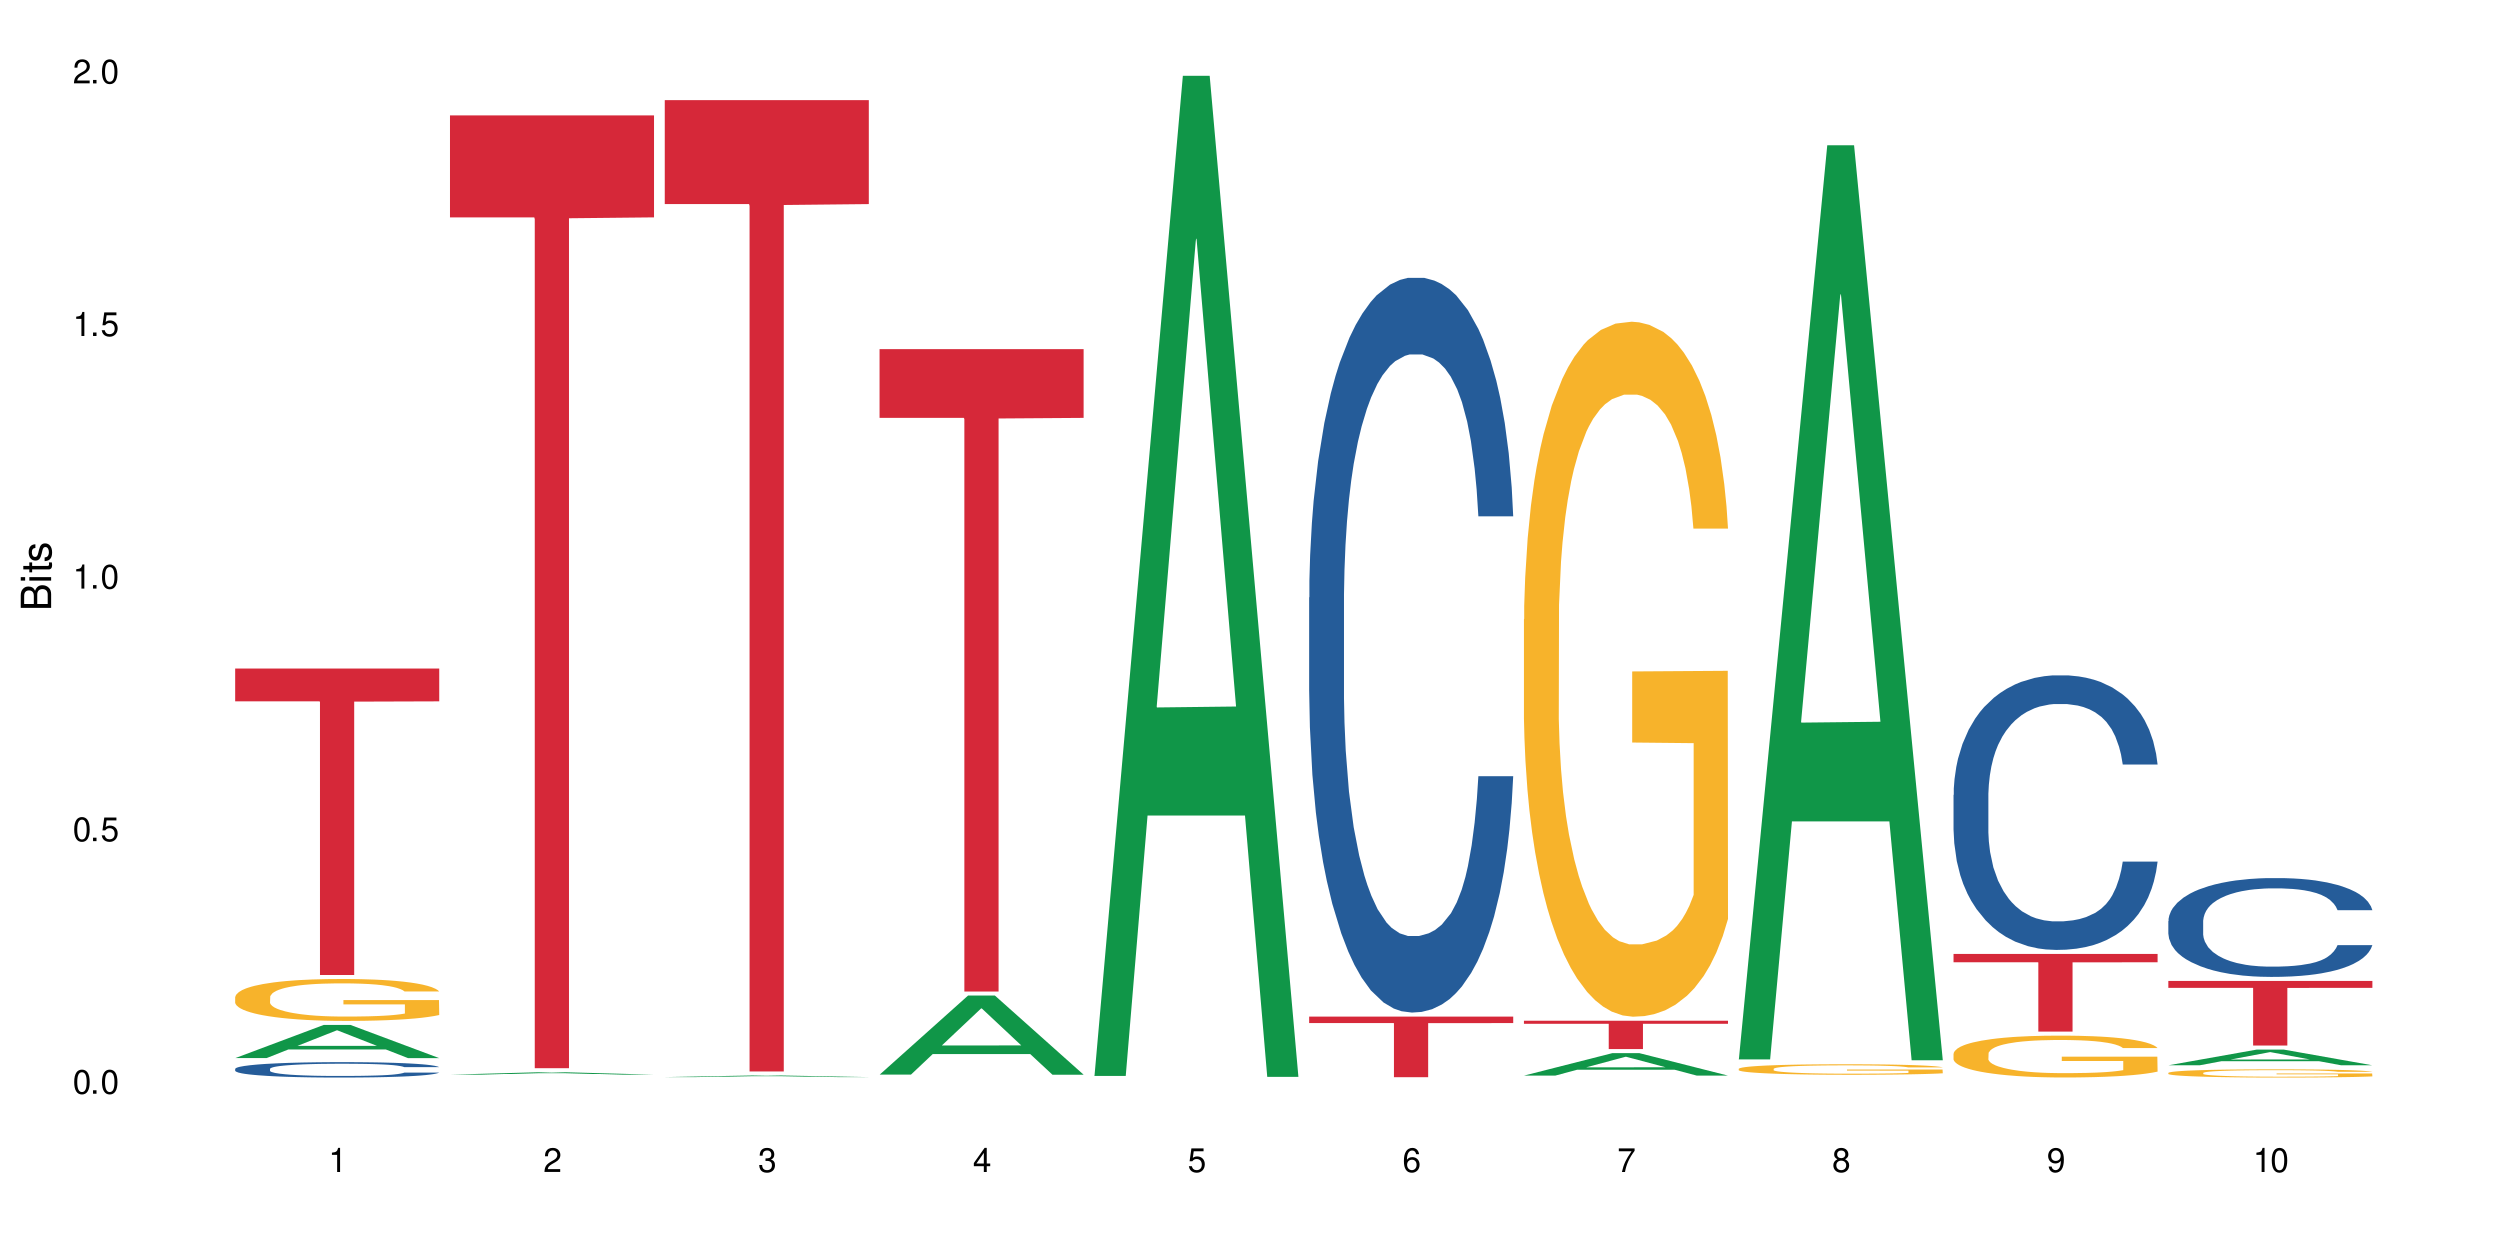 <?xml version="1.0" encoding="UTF-8"?>
<svg xmlns="http://www.w3.org/2000/svg" xmlns:xlink="http://www.w3.org/1999/xlink" width="720" height="360" viewBox="0 0 720 360">
<defs>
<g>
<g id="glyph-0-0">
</g>
<g id="glyph-0-1">
<path d="M 2.641 -6.938 C 2 -6.938 1.422 -6.656 1.078 -6.172 C 0.641 -5.562 0.406 -4.641 0.406 -3.359 C 0.406 -1.016 1.188 0.219 2.641 0.219 C 4.078 0.219 4.859 -1.016 4.859 -3.297 C 4.859 -4.641 4.656 -5.547 4.203 -6.172 C 3.844 -6.656 3.281 -6.938 2.641 -6.938 Z M 2.641 -6.188 C 3.547 -6.188 4 -5.25 4 -3.375 C 4 -1.406 3.562 -0.484 2.625 -0.484 C 1.734 -0.484 1.281 -1.438 1.281 -3.344 C 1.281 -5.25 1.734 -6.188 2.641 -6.188 Z M 2.641 -6.188 "/>
</g>
<g id="glyph-0-2">
<path d="M 1.828 -1 L 0.828 -1 L 0.828 0 L 1.828 0 Z M 1.828 -1 "/>
</g>
<g id="glyph-0-3">
<path d="M 4.562 -6.797 L 1.062 -6.797 L 0.547 -3.094 L 1.328 -3.094 C 1.719 -3.562 2.047 -3.734 2.578 -3.734 C 3.484 -3.734 4.062 -3.109 4.062 -2.094 C 4.062 -1.125 3.484 -0.531 2.578 -0.531 C 1.828 -0.531 1.375 -0.906 1.188 -1.672 L 0.328 -1.672 C 0.453 -1.109 0.547 -0.844 0.75 -0.594 C 1.125 -0.078 1.828 0.219 2.594 0.219 C 3.969 0.219 4.922 -0.781 4.922 -2.219 C 4.922 -3.562 4.031 -4.484 2.719 -4.484 C 2.25 -4.484 1.859 -4.359 1.469 -4.062 L 1.734 -5.969 L 4.562 -5.969 Z M 4.562 -6.797 "/>
</g>
<g id="glyph-0-4">
<path d="M 2.484 -4.938 L 2.484 0 L 3.328 0 L 3.328 -6.938 L 2.766 -6.938 C 2.469 -5.875 2.281 -5.734 0.984 -5.562 L 0.984 -4.938 Z M 2.484 -4.938 "/>
</g>
<g id="glyph-0-5">
<path d="M 4.859 -0.828 L 1.281 -0.828 C 1.359 -1.406 1.672 -1.781 2.5 -2.281 L 3.469 -2.828 C 4.406 -3.344 4.906 -4.062 4.906 -4.906 C 4.906 -5.484 4.672 -6.031 4.266 -6.406 C 3.859 -6.766 3.375 -6.938 2.719 -6.938 C 1.859 -6.938 1.219 -6.625 0.844 -6.031 C 0.609 -5.672 0.5 -5.234 0.484 -4.531 L 1.328 -4.531 C 1.359 -5.016 1.406 -5.281 1.531 -5.516 C 1.75 -5.938 2.188 -6.203 2.703 -6.203 C 3.469 -6.203 4.031 -5.641 4.031 -4.891 C 4.031 -4.344 3.719 -3.859 3.125 -3.516 L 2.234 -3 C 0.812 -2.172 0.406 -1.531 0.328 -0.016 L 4.859 -0.016 Z M 4.859 -0.828 "/>
</g>
<g id="glyph-0-6">
<path d="M 2.125 -3.188 L 2.578 -3.188 C 3.5 -3.188 3.984 -2.766 3.984 -1.922 C 3.984 -1.062 3.469 -0.531 2.594 -0.531 C 1.656 -0.531 1.203 -1 1.156 -2.016 L 0.312 -2.016 C 0.344 -1.453 0.438 -1.094 0.609 -0.781 C 0.953 -0.109 1.625 0.219 2.547 0.219 C 3.953 0.219 4.859 -0.625 4.859 -1.938 C 4.859 -2.828 4.516 -3.297 3.703 -3.594 C 4.344 -3.844 4.656 -4.328 4.656 -5.031 C 4.656 -6.219 3.875 -6.938 2.578 -6.938 C 1.203 -6.938 0.484 -6.172 0.453 -4.703 L 1.297 -4.703 C 1.312 -5.125 1.344 -5.359 1.453 -5.578 C 1.641 -5.969 2.062 -6.203 2.594 -6.203 C 3.344 -6.203 3.797 -5.75 3.797 -5 C 3.797 -4.516 3.609 -4.219 3.25 -4.047 C 3.016 -3.953 2.703 -3.922 2.125 -3.906 Z M 2.125 -3.188 "/>
</g>
<g id="glyph-0-7">
<path d="M 3.141 -1.672 L 3.141 0 L 3.984 0 L 3.984 -1.672 L 4.984 -1.672 L 4.984 -2.438 L 3.984 -2.438 L 3.984 -6.938 L 3.359 -6.938 L 0.266 -2.578 L 0.266 -1.672 Z M 3.141 -2.438 L 1 -2.438 L 3.141 -5.5 Z M 3.141 -2.438 "/>
</g>
<g id="glyph-0-8">
<path d="M 4.781 -5.125 C 4.609 -6.266 3.891 -6.938 2.844 -6.938 C 2.094 -6.938 1.422 -6.578 1.031 -5.953 C 0.594 -5.266 0.406 -4.422 0.406 -3.172 C 0.406 -2 0.578 -1.25 0.984 -0.641 C 1.359 -0.078 1.953 0.219 2.703 0.219 C 3.984 0.219 4.922 -0.75 4.922 -2.094 C 4.922 -3.375 4.062 -4.281 2.844 -4.281 C 2.172 -4.281 1.641 -4.031 1.281 -3.516 C 1.281 -5.234 1.828 -6.188 2.797 -6.188 C 3.391 -6.188 3.797 -5.797 3.938 -5.125 Z M 2.734 -3.531 C 3.547 -3.531 4.062 -2.953 4.062 -2.031 C 4.062 -1.156 3.484 -0.531 2.703 -0.531 C 1.922 -0.531 1.328 -1.188 1.328 -2.078 C 1.328 -2.938 1.906 -3.531 2.734 -3.531 Z M 2.734 -3.531 "/>
</g>
<g id="glyph-0-9">
<path d="M 4.984 -6.797 L 0.438 -6.797 L 0.438 -5.969 L 4.109 -5.969 C 2.5 -3.656 1.828 -2.234 1.328 0 L 2.219 0 C 2.594 -2.172 3.453 -4.047 4.984 -6.094 Z M 4.984 -6.797 "/>
</g>
<g id="glyph-0-10">
<path d="M 3.75 -3.656 C 4.469 -4.094 4.688 -4.438 4.688 -5.078 C 4.688 -6.172 3.844 -6.938 2.641 -6.938 C 1.438 -6.938 0.594 -6.172 0.594 -5.094 C 0.594 -4.438 0.812 -4.094 1.516 -3.656 C 0.734 -3.266 0.359 -2.703 0.359 -1.922 C 0.359 -0.656 1.281 0.219 2.641 0.219 C 3.984 0.219 4.922 -0.656 4.922 -1.922 C 4.922 -2.703 4.531 -3.266 3.75 -3.656 Z M 2.641 -6.188 C 3.359 -6.188 3.812 -5.75 3.812 -5.062 C 3.812 -4.406 3.344 -3.984 2.641 -3.984 C 1.922 -3.984 1.453 -4.406 1.453 -5.078 C 1.453 -5.75 1.922 -6.188 2.641 -6.188 Z M 2.641 -3.266 C 3.484 -3.266 4.062 -2.719 4.062 -1.906 C 4.062 -1.078 3.484 -0.531 2.625 -0.531 C 1.797 -0.531 1.219 -1.094 1.219 -1.906 C 1.219 -2.719 1.781 -3.266 2.641 -3.266 Z M 2.641 -3.266 "/>
</g>
<g id="glyph-0-11">
<path d="M 0.516 -1.578 C 0.672 -0.453 1.406 0.219 2.438 0.219 C 3.188 0.219 3.859 -0.141 4.266 -0.766 C 4.688 -1.453 4.891 -2.297 4.891 -3.547 C 4.891 -4.719 4.703 -5.453 4.312 -6.078 C 3.938 -6.641 3.344 -6.938 2.594 -6.938 C 1.297 -6.938 0.359 -5.969 0.359 -4.625 C 0.359 -3.344 1.234 -2.453 2.453 -2.453 C 3.094 -2.453 3.578 -2.672 4.016 -3.203 C 4 -1.484 3.469 -0.531 2.5 -0.531 C 1.906 -0.531 1.484 -0.906 1.359 -1.578 Z M 2.578 -6.203 C 3.375 -6.203 3.969 -5.531 3.969 -4.641 C 3.969 -3.797 3.391 -3.188 2.547 -3.188 C 1.734 -3.188 1.234 -3.766 1.234 -4.688 C 1.234 -5.562 1.797 -6.203 2.578 -6.203 Z M 2.578 -6.203 "/>
</g>
<g id="glyph-1-0">
</g>
<g id="glyph-1-1">
<path d="M 0 -0.953 L 0 -4.891 C 0 -5.719 -0.234 -6.344 -0.734 -6.797 C -1.188 -7.234 -1.812 -7.469 -2.5 -7.469 C -3.547 -7.469 -4.188 -7 -4.625 -5.875 C -4.984 -6.688 -5.625 -7.094 -6.531 -7.094 C -7.172 -7.094 -7.734 -6.859 -8.141 -6.391 C -8.562 -5.922 -8.75 -5.344 -8.75 -4.5 L -8.75 -0.953 Z M -4.984 -2.062 L -7.766 -2.062 L -7.766 -4.219 C -7.766 -4.844 -7.688 -5.203 -7.453 -5.5 C -7.219 -5.812 -6.859 -5.969 -6.375 -5.969 C -5.891 -5.969 -5.531 -5.812 -5.297 -5.5 C -5.062 -5.203 -4.984 -4.844 -4.984 -4.219 Z M -0.984 -2.062 L -4 -2.062 L -4 -4.781 C -4 -5.766 -3.438 -6.359 -2.484 -6.359 C -1.547 -6.359 -0.984 -5.766 -0.984 -4.781 Z M -0.984 -2.062 "/>
</g>
<g id="glyph-1-2">
<path d="M -6.281 -1.797 L -6.281 -0.797 L 0 -0.797 L 0 -1.797 Z M -8.75 -1.797 L -8.75 -0.797 L -7.484 -0.797 L -7.484 -1.797 Z M -8.75 -1.797 "/>
</g>
<g id="glyph-1-3">
<path d="M -6.281 -3.047 L -6.281 -2.016 L -8.016 -2.016 L -8.016 -1.016 L -6.281 -1.016 L -6.281 -0.172 L -5.469 -0.172 L -5.469 -1.016 L -0.719 -1.016 C -0.078 -1.016 0.281 -1.453 0.281 -2.234 C 0.281 -2.5 0.25 -2.719 0.188 -3.047 L -0.641 -3.047 C -0.609 -2.906 -0.594 -2.766 -0.594 -2.562 C -0.594 -2.141 -0.719 -2.016 -1.156 -2.016 L -5.469 -2.016 L -5.469 -3.047 Z M -6.281 -3.047 "/>
</g>
<g id="glyph-1-4">
<path d="M -4.531 -5.25 C -5.766 -5.25 -6.469 -4.422 -6.469 -2.969 C -6.469 -1.516 -5.719 -0.562 -4.547 -0.562 C -3.562 -0.562 -3.094 -1.062 -2.734 -2.562 L -2.516 -3.484 C -2.344 -4.188 -2.094 -4.469 -1.641 -4.469 C -1.047 -4.469 -0.641 -3.875 -0.641 -3 C -0.641 -2.453 -0.797 -2 -1.062 -1.75 C -1.25 -1.594 -1.422 -1.531 -1.875 -1.469 L -1.875 -0.406 C -0.422 -0.453 0.281 -1.266 0.281 -2.922 C 0.281 -4.5 -0.5 -5.516 -1.719 -5.516 C -2.656 -5.516 -3.172 -4.984 -3.469 -3.734 L -3.703 -2.766 C -3.891 -1.953 -4.156 -1.609 -4.594 -1.609 C -5.188 -1.609 -5.547 -2.125 -5.547 -2.938 C -5.547 -3.75 -5.203 -4.172 -4.531 -4.203 Z M -4.531 -5.25 "/>
</g>
</g>
</defs>
<rect x="-72" y="-36" width="864" height="432" fill="rgb(100%, 100%, 100%)" fill-opacity="1"/>
<path fill-rule="nonzero" fill="rgb(6.275%, 58.824%, 28.235%)" fill-opacity="1" d="M 67.73 304.73 L 67.793 304.723 L 93.223 295.184 L 100.945 295.184 L 126.5 304.742 L 117.52 304.742 L 111.117 302.246 L 83.051 302.246 L 76.773 304.73 L 67.73 304.73 L 85.75 301.215 L 108.543 301.203 L 97.176 296.746 L 97.051 296.734 L 96.926 296.762 L 85.688 301.203 L 85.75 301.215 Z M 67.73 304.73 "/>
<path fill-rule="nonzero" fill="rgb(14.51%, 36.078%, 60%)" fill-opacity="1" d="M 67.73 307.832 L 67.801 307.828 L 67.801 307.73 L 68.02 307.574 L 68.52 307.379 L 69.02 307.246 L 70.312 307.008 L 72.102 306.777 L 73.965 306.598 L 75.328 306.492 L 76.547 306.41 L 79.34 306.262 L 81.133 306.184 L 83.066 306.113 L 85.434 306.047 L 87.152 306.004 L 91.023 305.941 L 93.891 305.91 L 96.113 305.898 L 100.914 305.898 L 103.781 305.914 L 105.859 305.938 L 108.152 305.969 L 110.086 306.004 L 113.457 306.094 L 116.465 306.207 L 117.828 306.273 L 119.977 306.398 L 121.625 306.52 L 122.773 306.625 L 124.062 306.777 L 125.207 306.957 L 126.07 307.164 L 126.5 307.34 L 116.465 307.34 L 115.965 307.176 L 115.391 307.051 L 114.316 306.887 L 113.238 306.766 L 111.734 306.648 L 110.375 306.574 L 108.512 306.496 L 106.863 306.445 L 105.141 306.41 L 103.492 306.387 L 100.34 306.363 L 96.684 306.363 L 95.324 306.371 L 92.527 306.402 L 91.023 306.43 L 88.871 306.488 L 87.367 306.539 L 85.578 306.621 L 84.359 306.691 L 82.852 306.797 L 81.777 306.891 L 80.559 307.023 L 79.844 307.125 L 79.199 307.238 L 78.625 307.371 L 78.195 307.516 L 77.906 307.664 L 77.766 307.809 L 77.766 308.438 L 77.906 308.586 L 78.266 308.754 L 79.199 309.004 L 80.559 309.219 L 82.137 309.387 L 83.641 309.512 L 84.5 309.566 L 85.648 309.633 L 87.441 309.711 L 90.02 309.793 L 91.523 309.828 L 93.816 309.859 L 96.184 309.875 L 99.336 309.875 L 102.133 309.859 L 103.996 309.84 L 105.93 309.805 L 108.582 309.738 L 110.23 309.672 L 111.664 309.594 L 112.738 309.52 L 113.457 309.453 L 114.531 309.328 L 115.391 309.191 L 116.035 309.047 L 116.465 308.91 L 126.5 308.91 L 126.07 309.07 L 125.422 309.23 L 124.777 309.348 L 123.777 309.488 L 122.629 309.617 L 120.98 309.758 L 119.617 309.852 L 117.828 309.953 L 116.18 310.031 L 114.387 310.098 L 111.734 310.18 L 110.016 310.219 L 108.152 310.258 L 105.93 310.289 L 103.137 310.316 L 100.125 310.332 L 97.328 310.336 L 94.32 310.328 L 92.098 310.312 L 89.16 310.277 L 85.504 310.203 L 82.852 310.125 L 80.773 310.051 L 78.984 309.969 L 76.977 309.859 L 74.395 309.68 L 72.82 309.543 L 71.746 309.43 L 70.527 309.27 L 69.664 309.129 L 68.664 308.902 L 67.945 308.613 L 67.73 308.391 Z M 67.73 307.832 "/>
<path fill-rule="nonzero" fill="rgb(96.863%, 70.196%, 16.863%)" fill-opacity="1" d="M 67.73 287.121 L 67.801 287.109 L 67.801 286.891 L 68.09 286.395 L 68.805 285.711 L 69.738 285.148 L 70.742 284.707 L 71.387 284.477 L 72.461 284.145 L 73.395 283.902 L 75.758 283.406 L 78.77 282.941 L 80.418 282.746 L 82.281 282.559 L 84.93 282.348 L 86.148 282.27 L 89.875 282.094 L 94.105 281.984 L 98.762 281.949 L 100.914 281.961 L 103.852 282.004 L 107.863 282.125 L 110.16 282.238 L 111.949 282.348 L 113.812 282.492 L 116.105 282.711 L 118.258 282.977 L 119.977 283.242 L 121.695 283.57 L 123.129 283.926 L 124.348 284.309 L 125.422 284.773 L 126.07 285.16 L 126.5 285.547 L 116.535 285.547 L 115.965 285.16 L 115.32 284.863 L 114.242 284.496 L 113.168 284.234 L 112.094 284.023 L 110.086 283.738 L 108.367 283.559 L 106.215 283.406 L 104.137 283.309 L 101.773 283.242 L 100.34 283.219 L 96.543 283.219 L 93.102 283.297 L 91.094 283.383 L 89.66 283.473 L 87.656 283.637 L 86.438 283.77 L 85.719 283.859 L 83.57 284.199 L 82.137 284.508 L 81.348 284.719 L 80.344 285.051 L 79.629 285.348 L 78.84 285.789 L 78.41 286.117 L 77.836 286.867 L 77.766 288.852 L 77.98 289.273 L 78.41 289.723 L 78.984 290.121 L 79.844 290.539 L 80.703 290.859 L 82.207 291.289 L 83.496 291.578 L 84.5 291.766 L 86.438 292.062 L 87.227 292.16 L 89.09 292.359 L 91.023 292.516 L 93.387 292.648 L 95.18 292.711 L 98.047 292.77 L 101.703 292.77 L 106 292.703 L 108.727 292.613 L 110.59 292.523 L 111.809 292.449 L 113.312 292.328 L 114.387 292.215 L 115.391 292.094 L 116.609 291.906 L 116.609 289.273 L 98.906 289.262 L 98.906 288.027 L 126.426 288.016 L 126.5 292.328 L 124.992 292.625 L 123.129 292.91 L 121.34 293.133 L 119.477 293.32 L 116.824 293.527 L 114.672 293.66 L 111.375 293.816 L 108.367 293.914 L 105.215 293.98 L 102.418 294.016 L 99.121 294.023 L 96.184 294.004 L 93.031 293.938 L 90.52 293.848 L 88.227 293.738 L 85.934 293.594 L 83.066 293.363 L 81.203 293.176 L 79.27 292.945 L 77.336 292.668 L 75.613 292.371 L 74.469 292.141 L 73.32 291.875 L 72.102 291.543 L 70.957 291.168 L 70.098 290.828 L 69.309 290.441 L 68.734 290.078 L 68.16 289.582 L 67.875 289.184 L 67.73 288.844 Z M 67.73 287.121 "/>
<path fill-rule="nonzero" fill="rgb(83.922%, 15.686%, 22.353%)" fill-opacity="1" d="M 67.73 192.543 L 126.5 192.543 L 126.5 201.988 L 102.008 202.07 L 102.008 280.793 L 92.152 280.793 L 92.152 202.156 L 92.008 201.988 L 67.73 201.988 Z M 67.73 192.543 "/>
<path fill-rule="nonzero" fill="rgb(6.275%, 58.824%, 28.235%)" fill-opacity="1" d="M 129.594 309.504 L 129.656 309.504 L 155.082 308.805 L 162.805 308.805 L 188.359 309.504 L 179.383 309.504 L 172.977 309.32 L 144.91 309.32 L 138.633 309.504 L 129.594 309.504 L 147.613 309.246 L 170.402 309.246 L 159.039 308.918 L 158.789 308.918 L 147.547 309.246 L 147.613 309.246 Z M 129.594 309.504 "/>
<path fill-rule="nonzero" fill="rgb(83.922%, 15.686%, 22.353%)" fill-opacity="1" d="M 129.594 33.227 L 188.359 33.227 L 188.359 62.602 L 163.867 62.859 L 163.867 307.645 L 154.012 307.645 L 154.012 63.117 L 153.871 62.602 L 129.594 62.602 Z M 129.594 33.227 "/>
<path fill-rule="nonzero" fill="rgb(6.275%, 58.824%, 28.235%)" fill-opacity="1" d="M 191.453 310.207 L 191.516 310.207 L 216.945 309.73 L 224.668 309.73 L 250.219 310.207 L 241.242 310.207 L 234.84 310.082 L 206.773 310.082 L 200.492 310.207 L 191.453 310.207 L 209.473 310.031 L 232.266 310.031 L 220.898 309.809 L 220.648 309.809 L 209.41 310.031 L 209.473 310.031 Z M 191.453 310.207 "/>
<path fill-rule="nonzero" fill="rgb(83.922%, 15.686%, 22.353%)" fill-opacity="1" d="M 191.453 28.832 L 250.219 28.832 L 250.219 58.777 L 225.727 59.039 L 225.727 308.574 L 215.875 308.574 L 215.875 59.301 L 215.73 58.777 L 191.453 58.777 Z M 191.453 28.832 "/>
<path fill-rule="nonzero" fill="rgb(6.275%, 58.824%, 28.235%)" fill-opacity="1" d="M 253.312 309.492 L 253.375 309.473 L 278.805 286.715 L 286.527 286.715 L 312.082 309.516 L 303.102 309.516 L 296.699 303.562 L 268.633 303.562 L 262.355 309.492 L 253.312 309.492 L 271.332 301.102 L 294.125 301.078 L 282.762 290.438 L 282.633 290.418 L 282.508 290.48 L 271.27 301.078 L 271.332 301.102 Z M 253.312 309.492 "/>
<path fill-rule="nonzero" fill="rgb(83.922%, 15.686%, 22.353%)" fill-opacity="1" d="M 253.312 100.547 L 312.082 100.547 L 312.082 120.348 L 287.59 120.523 L 287.59 285.555 L 277.734 285.555 L 277.734 120.695 L 277.594 120.348 L 253.312 120.348 Z M 253.312 100.547 "/>
<path fill-rule="nonzero" fill="rgb(6.275%, 58.824%, 28.235%)" fill-opacity="1" d="M 315.176 309.863 L 315.238 309.594 L 340.664 21.828 L 348.387 21.828 L 373.941 310.137 L 364.965 310.137 L 358.559 234.879 L 330.496 234.879 L 324.215 309.863 L 315.176 309.863 L 333.195 203.746 L 355.984 203.477 L 344.621 68.934 L 344.496 68.664 L 344.371 69.477 L 333.133 203.477 L 333.195 203.746 Z M 315.176 309.863 "/>
<path fill-rule="nonzero" fill="rgb(14.51%, 36.078%, 60%)" fill-opacity="1" d="M 377.035 172.098 L 377.105 171.902 L 377.105 167.262 L 377.32 159.914 L 377.824 150.629 L 378.324 144.246 L 379.617 132.836 L 381.406 121.812 L 383.27 113.301 L 384.633 108.273 L 385.852 104.406 L 388.645 97.25 L 390.438 93.574 L 392.371 90.285 L 394.738 86.996 L 396.457 85.062 L 400.328 81.969 L 403.195 80.613 L 405.414 80.035 L 410.219 80.035 L 413.086 80.809 L 415.164 81.777 L 417.457 83.324 L 419.391 85.062 L 422.758 89.32 L 425.77 94.734 L 427.133 97.828 L 429.281 103.824 L 430.93 109.625 L 432.078 114.656 L 433.367 121.812 L 434.512 130.516 L 435.375 140.379 L 435.805 148.695 L 425.77 148.695 L 425.27 140.957 L 424.695 134.961 L 423.621 127.031 L 422.543 121.426 L 421.039 115.816 L 419.68 112.141 L 417.816 108.465 L 416.168 106.145 L 414.445 104.406 L 412.797 103.242 L 409.645 102.082 L 405.988 102.082 L 404.629 102.469 L 401.832 104.016 L 400.328 105.371 L 398.176 108.078 L 396.672 110.594 L 394.879 114.461 L 393.664 117.75 L 392.156 122.777 L 391.082 127.227 L 389.863 133.609 L 389.148 138.445 L 388.504 143.859 L 387.93 150.242 L 387.5 157.012 L 387.211 164.168 L 387.07 171.129 L 387.07 201.109 L 387.211 208.07 L 387.57 216.195 L 388.504 227.992 L 389.863 238.242 L 391.441 246.367 L 392.945 252.168 L 393.805 254.875 L 394.953 257.969 L 396.742 261.84 L 399.324 265.707 L 400.828 267.254 L 403.121 268.801 L 405.488 269.574 L 408.641 269.574 L 411.438 268.801 L 413.301 267.832 L 415.234 266.285 L 417.887 263 L 419.535 259.902 L 420.969 256.23 L 422.043 252.555 L 422.758 249.461 L 423.836 243.465 L 424.695 236.887 L 425.34 230.121 L 425.77 223.543 L 435.805 223.543 L 435.375 231.281 L 434.727 238.824 L 434.082 244.43 L 433.078 251.199 L 431.934 257.195 L 430.285 263.965 L 428.922 268.414 L 427.133 273.25 L 425.484 276.922 L 423.691 280.211 L 421.039 284.078 L 419.32 286.016 L 417.457 287.754 L 415.234 289.301 L 412.438 290.656 L 409.43 291.43 L 406.633 291.621 L 403.625 291.234 L 401.402 290.461 L 398.465 288.723 L 394.809 285.242 L 392.156 281.566 L 390.078 277.891 L 388.289 274.023 L 386.281 268.801 L 383.699 260.289 L 382.125 253.715 L 381.047 248.301 L 379.832 240.758 L 378.969 233.988 L 377.969 223.156 L 377.25 209.426 L 377.035 198.789 Z M 377.035 172.098 "/>
<path fill-rule="nonzero" fill="rgb(83.922%, 15.686%, 22.353%)" fill-opacity="1" d="M 377.035 292.781 L 435.805 292.781 L 435.805 294.648 L 411.312 294.668 L 411.312 310.238 L 401.457 310.238 L 401.457 294.684 L 401.312 294.648 L 377.035 294.648 Z M 377.035 292.781 "/>
<path fill-rule="nonzero" fill="rgb(6.275%, 58.824%, 28.235%)" fill-opacity="1" d="M 438.895 309.77 L 438.957 309.762 L 464.387 303.297 L 472.109 303.297 L 497.664 309.777 L 488.688 309.777 L 482.281 308.086 L 454.215 308.086 L 447.938 309.77 L 438.895 309.77 L 456.914 307.387 L 479.707 307.379 L 468.344 304.355 L 468.219 304.348 L 468.09 304.367 L 456.852 307.379 L 456.914 307.387 Z M 438.895 309.77 "/>
<path fill-rule="nonzero" fill="rgb(96.863%, 70.196%, 16.863%)" fill-opacity="1" d="M 438.895 178.383 L 438.969 178.199 L 438.969 174.547 L 439.254 166.32 L 439.973 154.984 L 440.902 145.664 L 441.906 138.352 L 442.551 134.512 L 443.625 129.027 L 444.559 125.008 L 446.922 116.781 L 449.934 109.105 L 451.582 105.812 L 453.445 102.707 L 456.098 99.234 L 457.316 97.953 L 461.043 95.027 L 465.27 93.199 L 469.93 92.652 L 472.078 92.836 L 475.016 93.566 L 479.031 95.578 L 481.324 97.406 L 483.117 99.234 L 484.98 101.609 L 487.273 105.266 L 489.422 109.652 L 491.141 114.039 L 492.863 119.523 L 494.297 125.371 L 495.516 131.77 L 496.59 139.449 L 497.234 145.848 L 497.664 152.242 L 487.703 152.242 L 487.129 145.848 L 486.484 140.91 L 485.41 134.879 L 484.332 130.492 L 483.258 127.02 L 481.254 122.266 L 479.531 119.34 L 477.383 116.781 L 475.305 115.137 L 472.938 114.039 L 471.504 113.672 L 467.707 113.672 L 464.266 114.953 L 462.262 116.414 L 460.828 117.879 L 458.82 120.621 L 457.602 122.812 L 456.887 124.277 L 454.734 129.941 L 453.301 135.062 L 452.512 138.535 L 451.512 144.02 L 450.793 148.953 L 450.004 156.266 L 449.574 161.75 L 449 174.18 L 448.93 207.082 L 449.145 214.031 L 449.574 221.523 L 450.148 228.105 L 451.008 235.051 L 451.867 240.352 L 453.375 247.48 L 454.664 252.234 L 455.668 255.34 L 457.602 260.277 L 458.391 261.922 L 460.254 265.211 L 462.188 267.773 L 464.555 269.965 L 466.344 271.062 L 469.211 271.977 L 472.867 271.977 L 477.168 270.879 L 479.891 269.418 L 481.754 267.953 L 482.973 266.676 L 484.477 264.664 L 485.551 262.836 L 486.555 260.824 L 487.773 257.719 L 487.773 214.031 L 470.07 213.848 L 470.07 193.375 L 497.594 193.191 L 497.664 264.664 L 496.16 269.602 L 494.297 274.352 L 492.504 278.008 L 490.641 281.117 L 487.988 284.59 L 485.84 286.781 L 482.543 289.344 L 479.531 290.988 L 476.379 292.082 L 473.582 292.633 L 470.285 292.816 L 467.348 292.449 L 464.195 291.352 L 461.688 289.891 L 459.395 288.062 L 457.102 285.688 L 454.234 281.848 L 452.371 278.738 L 450.434 274.902 L 448.5 270.332 L 446.781 265.395 L 445.633 261.559 L 444.484 257.168 L 443.27 251.688 L 442.121 245.469 L 441.262 239.805 L 440.473 233.406 L 439.898 227.375 L 439.328 219.148 L 439.039 212.566 L 438.895 206.898 Z M 438.895 178.383 "/>
<path fill-rule="nonzero" fill="rgb(83.922%, 15.686%, 22.353%)" fill-opacity="1" d="M 438.895 293.973 L 497.664 293.973 L 497.664 294.848 L 473.172 294.855 L 473.172 302.137 L 463.316 302.137 L 463.316 294.863 L 463.176 294.848 L 438.895 294.848 Z M 438.895 293.973 "/>
<path fill-rule="nonzero" fill="rgb(6.275%, 58.824%, 28.235%)" fill-opacity="1" d="M 500.758 305.102 L 500.82 304.855 L 526.25 41.844 L 533.973 41.844 L 559.523 305.348 L 550.547 305.348 L 544.141 236.566 L 516.078 236.566 L 509.797 305.102 L 500.758 305.102 L 518.777 208.113 L 541.566 207.863 L 530.203 84.898 L 530.078 84.648 L 529.953 85.391 L 518.715 207.863 L 518.777 208.113 Z M 500.758 305.102 "/>
<path fill-rule="nonzero" fill="rgb(96.863%, 70.196%, 16.863%)" fill-opacity="1" d="M 500.758 307.805 L 500.828 307.801 L 500.828 307.746 L 501.117 307.621 L 501.832 307.449 L 502.766 307.309 L 503.766 307.199 L 504.414 307.141 L 505.488 307.059 L 506.418 306.996 L 508.785 306.871 L 511.793 306.758 L 513.441 306.707 L 515.305 306.66 L 517.957 306.605 L 519.176 306.586 L 522.902 306.543 L 527.133 306.516 L 531.789 306.508 L 533.938 306.512 L 536.879 306.52 L 540.891 306.551 L 543.184 306.578 L 544.977 306.605 L 546.84 306.645 L 549.133 306.699 L 551.281 306.766 L 553.004 306.832 L 554.723 306.914 L 556.156 307.004 L 557.375 307.098 L 558.449 307.215 L 559.094 307.312 L 559.523 307.41 L 549.562 307.41 L 548.988 307.312 L 548.344 307.238 L 547.27 307.145 L 546.195 307.078 L 545.121 307.027 L 543.113 306.957 L 541.395 306.91 L 539.242 306.871 L 537.164 306.848 L 534.801 306.832 L 533.367 306.824 L 529.566 306.824 L 526.129 306.844 L 524.121 306.867 L 522.688 306.891 L 520.68 306.93 L 519.461 306.965 L 518.746 306.984 L 516.598 307.07 L 515.164 307.148 L 514.375 307.203 L 513.371 307.285 L 512.652 307.359 L 511.867 307.469 L 511.438 307.555 L 510.863 307.742 L 510.789 308.238 L 511.004 308.344 L 511.438 308.457 L 512.008 308.559 L 512.867 308.664 L 513.73 308.742 L 515.234 308.852 L 516.523 308.922 L 517.527 308.969 L 519.461 309.043 L 520.25 309.07 L 522.113 309.121 L 524.051 309.156 L 526.414 309.191 L 528.207 309.207 L 531.074 309.223 L 534.727 309.223 L 539.027 309.203 L 541.75 309.184 L 543.613 309.16 L 544.832 309.141 L 546.34 309.109 L 547.414 309.082 L 548.418 309.055 L 549.633 309.004 L 549.633 308.344 L 531.934 308.34 L 531.934 308.031 L 559.453 308.027 L 559.523 309.109 L 558.02 309.188 L 556.156 309.258 L 554.363 309.312 L 552.5 309.359 L 549.852 309.414 L 547.699 309.445 L 544.402 309.484 L 541.395 309.508 L 538.238 309.527 L 535.445 309.535 L 532.148 309.535 L 529.211 309.531 L 526.055 309.516 L 523.547 309.492 L 521.254 309.465 L 518.961 309.43 L 516.094 309.371 L 514.23 309.324 L 512.297 309.266 L 510.359 309.195 L 508.641 309.121 L 507.492 309.062 L 506.348 308.996 L 505.129 308.914 L 503.98 308.82 L 503.121 308.734 L 502.332 308.637 L 501.762 308.547 L 501.188 308.422 L 500.902 308.324 L 500.758 308.238 Z M 500.758 307.805 "/>
<path fill-rule="nonzero" fill="rgb(14.51%, 36.078%, 60%)" fill-opacity="1" d="M 562.617 228.922 L 562.691 228.852 L 562.691 227.117 L 562.906 224.371 L 563.406 220.902 L 563.906 218.516 L 565.199 214.254 L 566.988 210.133 L 568.852 206.953 L 570.215 205.074 L 571.434 203.629 L 574.227 200.957 L 576.02 199.582 L 577.953 198.355 L 580.32 197.125 L 582.039 196.402 L 585.91 195.246 L 588.777 194.742 L 591 194.523 L 595.801 194.523 L 598.668 194.812 L 600.746 195.176 L 603.039 195.754 L 604.973 196.402 L 608.344 197.992 L 611.352 200.016 L 612.715 201.172 L 614.863 203.414 L 616.512 205.582 L 617.66 207.461 L 618.949 210.133 L 620.098 213.387 L 620.957 217.07 L 621.387 220.18 L 611.352 220.18 L 610.852 217.289 L 610.277 215.047 L 609.203 212.086 L 608.129 209.988 L 606.621 207.895 L 605.262 206.52 L 603.398 205.148 L 601.75 204.281 L 600.027 203.629 L 598.379 203.195 L 595.227 202.762 L 591.57 202.762 L 590.211 202.906 L 587.414 203.484 L 585.91 203.992 L 583.762 205.004 L 582.254 205.941 L 580.465 207.387 L 579.246 208.617 L 577.738 210.496 L 576.664 212.156 L 575.445 214.543 L 574.73 216.348 L 574.086 218.371 L 573.512 220.758 L 573.082 223.285 L 572.793 225.961 L 572.652 228.562 L 572.652 239.762 L 572.793 242.363 L 573.152 245.398 L 574.086 249.805 L 575.445 253.637 L 577.023 256.672 L 578.527 258.84 L 579.387 259.852 L 580.535 261.008 L 582.328 262.453 L 584.906 263.898 L 586.41 264.477 L 588.707 265.055 L 591.07 265.344 L 594.223 265.344 L 597.02 265.055 L 598.883 264.691 L 600.816 264.113 L 603.469 262.887 L 605.117 261.73 L 606.551 260.355 L 607.625 258.984 L 608.344 257.828 L 609.418 255.586 L 610.277 253.129 L 610.922 250.602 L 611.352 248.145 L 621.387 248.145 L 620.957 251.035 L 620.312 253.852 L 619.664 255.949 L 618.664 258.477 L 617.516 260.719 L 615.867 263.246 L 614.504 264.91 L 612.715 266.715 L 611.066 268.09 L 609.273 269.316 L 606.621 270.762 L 604.902 271.484 L 603.039 272.137 L 600.816 272.715 L 598.023 273.219 L 595.012 273.508 L 592.219 273.582 L 589.207 273.438 L 586.984 273.148 L 584.047 272.496 L 580.391 271.195 L 577.738 269.824 L 575.66 268.449 L 573.871 267.004 L 571.863 265.055 L 569.281 261.875 L 567.707 259.418 L 566.633 257.395 L 565.414 254.574 L 564.555 252.047 L 563.551 248 L 562.832 242.867 L 562.617 238.895 Z M 562.617 228.922 "/>
<path fill-rule="nonzero" fill="rgb(96.863%, 70.196%, 16.863%)" fill-opacity="1" d="M 562.617 303.426 L 562.691 303.414 L 562.691 303.195 L 562.977 302.699 L 563.691 302.016 L 564.625 301.453 L 565.629 301.016 L 566.273 300.781 L 567.348 300.453 L 568.281 300.211 L 570.645 299.715 L 573.656 299.254 L 575.305 299.055 L 577.168 298.867 L 579.816 298.656 L 581.035 298.582 L 584.762 298.402 L 588.992 298.293 L 593.648 298.262 L 595.801 298.273 L 598.738 298.316 L 602.754 298.438 L 605.047 298.547 L 606.836 298.656 L 608.699 298.801 L 610.992 299.02 L 613.145 299.285 L 614.863 299.551 L 616.586 299.879 L 618.016 300.23 L 619.234 300.617 L 620.312 301.078 L 620.957 301.465 L 621.387 301.852 L 611.426 301.852 L 610.852 301.465 L 610.207 301.168 L 609.129 300.805 L 608.055 300.539 L 606.98 300.332 L 604.973 300.043 L 603.254 299.867 L 601.105 299.715 L 599.023 299.617 L 596.66 299.551 L 595.227 299.527 L 591.43 299.527 L 587.988 299.605 L 585.98 299.691 L 584.547 299.781 L 582.543 299.945 L 581.324 300.078 L 580.605 300.164 L 578.457 300.508 L 577.023 300.816 L 576.234 301.023 L 575.23 301.355 L 574.516 301.652 L 573.727 302.094 L 573.297 302.422 L 572.723 303.172 L 572.652 305.156 L 572.867 305.574 L 573.297 306.023 L 573.871 306.422 L 574.73 306.84 L 575.59 307.16 L 577.094 307.59 L 578.387 307.875 L 579.387 308.062 L 581.324 308.359 L 582.113 308.457 L 583.977 308.656 L 585.91 308.809 L 588.273 308.941 L 590.066 309.008 L 592.934 309.062 L 596.59 309.062 L 600.891 308.996 L 603.613 308.91 L 605.477 308.82 L 606.695 308.746 L 608.199 308.625 L 609.273 308.512 L 610.277 308.391 L 611.496 308.203 L 611.496 305.574 L 593.793 305.562 L 593.793 304.328 L 621.312 304.316 L 621.387 308.625 L 619.879 308.922 L 618.016 309.207 L 616.227 309.426 L 614.363 309.613 L 611.711 309.824 L 609.559 309.957 L 606.266 310.109 L 603.254 310.207 L 600.102 310.273 L 597.305 310.309 L 594.008 310.32 L 591.07 310.297 L 587.918 310.23 L 585.41 310.145 L 583.113 310.031 L 580.82 309.891 L 577.953 309.66 L 576.09 309.473 L 574.156 309.238 L 572.223 308.965 L 570.5 308.668 L 569.355 308.438 L 568.207 308.172 L 566.988 307.84 L 565.844 307.469 L 564.984 307.125 L 564.195 306.738 L 563.621 306.375 L 563.047 305.883 L 562.762 305.484 L 562.617 305.145 Z M 562.617 303.426 "/>
<path fill-rule="nonzero" fill="rgb(83.922%, 15.686%, 22.353%)" fill-opacity="1" d="M 562.617 274.738 L 621.387 274.738 L 621.387 277.133 L 596.895 277.156 L 596.895 297.102 L 587.039 297.102 L 587.039 277.176 L 586.895 277.133 L 562.617 277.133 Z M 562.617 274.738 "/>
<path fill-rule="nonzero" fill="rgb(6.275%, 58.824%, 28.235%)" fill-opacity="1" d="M 624.48 306.801 L 624.543 306.797 L 649.969 302.277 L 657.691 302.277 L 683.246 306.805 L 674.27 306.805 L 667.863 305.625 L 639.797 305.625 L 633.52 306.801 L 624.48 306.801 L 642.5 305.137 L 665.289 305.133 L 653.926 303.02 L 653.801 303.016 L 653.676 303.027 L 642.438 305.133 L 642.5 305.137 Z M 624.48 306.801 "/>
<path fill-rule="nonzero" fill="rgb(14.51%, 36.078%, 60%)" fill-opacity="1" d="M 624.48 265.277 L 624.551 265.25 L 624.551 264.625 L 624.766 263.637 L 625.266 262.387 L 625.77 261.531 L 627.059 259.996 L 628.852 258.512 L 630.715 257.367 L 632.074 256.691 L 633.293 256.172 L 636.09 255.211 L 637.879 254.715 L 639.816 254.273 L 642.18 253.832 L 643.902 253.57 L 647.77 253.156 L 650.637 252.973 L 652.859 252.895 L 657.66 252.895 L 660.527 253 L 662.605 253.129 L 664.898 253.336 L 666.836 253.57 L 670.203 254.145 L 673.215 254.871 L 674.574 255.289 L 676.727 256.094 L 678.375 256.875 L 679.52 257.551 L 680.809 258.512 L 681.957 259.684 L 682.816 261.008 L 683.246 262.129 L 673.215 262.129 L 672.711 261.086 L 672.137 260.281 L 671.062 259.215 L 669.988 258.461 L 668.484 257.707 L 667.121 257.211 L 665.258 256.719 L 663.609 256.406 L 661.891 256.172 L 660.242 256.016 L 657.086 255.859 L 653.434 255.859 L 652.07 255.91 L 649.277 256.121 L 647.77 256.301 L 645.621 256.664 L 644.117 257.004 L 642.324 257.523 L 641.105 257.965 L 639.602 258.645 L 638.527 259.242 L 637.309 260.098 L 636.59 260.75 L 635.945 261.477 L 635.371 262.336 L 634.941 263.246 L 634.656 264.211 L 634.512 265.145 L 634.512 269.176 L 634.656 270.113 L 635.016 271.207 L 635.945 272.793 L 637.309 274.172 L 638.883 275.262 L 640.391 276.043 L 641.25 276.406 L 642.395 276.824 L 644.188 277.344 L 646.766 277.863 L 648.273 278.074 L 650.566 278.281 L 652.93 278.387 L 656.086 278.387 L 658.879 278.281 L 660.742 278.152 L 662.68 277.941 L 665.328 277.5 L 666.977 277.086 L 668.41 276.59 L 669.488 276.098 L 670.203 275.68 L 671.277 274.875 L 672.137 273.988 L 672.781 273.078 L 673.215 272.195 L 683.246 272.195 L 682.816 273.234 L 682.172 274.25 L 681.527 275.004 L 680.523 275.914 L 679.375 276.719 L 677.727 277.629 L 676.367 278.23 L 674.574 278.879 L 672.926 279.375 L 671.133 279.816 L 668.484 280.336 L 666.762 280.598 L 664.898 280.828 L 662.68 281.039 L 659.883 281.219 L 656.871 281.324 L 654.078 281.352 L 651.066 281.297 L 648.848 281.195 L 645.906 280.961 L 642.254 280.492 L 639.602 279.996 L 637.523 279.504 L 635.73 278.984 L 633.723 278.281 L 631.145 277.137 L 629.566 276.254 L 628.492 275.523 L 627.273 274.508 L 626.414 273.598 L 625.41 272.141 L 624.695 270.297 L 624.48 268.863 Z M 624.48 265.277 "/>
<path fill-rule="nonzero" fill="rgb(96.863%, 70.196%, 16.863%)" fill-opacity="1" d="M 624.48 308.98 L 624.551 308.98 L 624.551 308.938 L 624.836 308.84 L 625.555 308.703 L 626.484 308.594 L 627.488 308.508 L 628.133 308.461 L 629.207 308.395 L 630.141 308.348 L 632.504 308.25 L 635.516 308.16 L 637.164 308.121 L 639.027 308.086 L 641.68 308.043 L 642.898 308.027 L 646.625 307.992 L 650.852 307.973 L 655.512 307.965 L 657.66 307.969 L 660.598 307.977 L 664.613 308 L 666.906 308.02 L 668.699 308.043 L 670.562 308.07 L 672.855 308.113 L 675.004 308.168 L 676.727 308.219 L 678.445 308.285 L 679.879 308.352 L 681.098 308.43 L 682.172 308.52 L 682.816 308.594 L 683.246 308.672 L 673.285 308.672 L 672.711 308.594 L 672.066 308.535 L 670.992 308.465 L 669.918 308.414 L 668.84 308.371 L 666.836 308.316 L 665.113 308.281 L 662.965 308.25 L 660.887 308.23 L 658.52 308.219 L 657.086 308.215 L 653.289 308.215 L 649.848 308.23 L 647.844 308.246 L 646.41 308.266 L 644.402 308.297 L 643.184 308.324 L 642.469 308.34 L 640.316 308.406 L 638.883 308.469 L 638.098 308.508 L 637.094 308.574 L 636.375 308.633 L 635.586 308.719 L 635.156 308.785 L 634.586 308.93 L 634.512 309.32 L 634.727 309.402 L 635.156 309.492 L 635.73 309.57 L 636.59 309.652 L 637.449 309.715 L 638.957 309.801 L 640.246 309.855 L 641.25 309.895 L 643.184 309.953 L 643.973 309.973 L 645.836 310.012 L 647.77 310.039 L 650.137 310.066 L 651.926 310.078 L 654.793 310.09 L 658.449 310.09 L 662.75 310.078 L 665.473 310.059 L 667.336 310.043 L 668.555 310.027 L 670.059 310.004 L 671.133 309.98 L 672.137 309.957 L 673.355 309.922 L 673.355 309.402 L 655.656 309.402 L 655.656 309.16 L 683.176 309.156 L 683.246 310.004 L 681.742 310.062 L 679.879 310.117 L 678.086 310.164 L 676.223 310.199 L 673.57 310.238 L 671.422 310.266 L 668.125 310.297 L 665.113 310.316 L 661.961 310.328 L 659.168 310.336 L 655.871 310.336 L 652.93 310.332 L 649.777 310.32 L 647.27 310.305 L 644.977 310.281 L 642.684 310.254 L 639.816 310.207 L 637.953 310.172 L 636.016 310.125 L 634.082 310.07 L 632.363 310.012 L 631.215 309.969 L 630.07 309.914 L 628.852 309.852 L 627.703 309.777 L 626.844 309.711 L 626.055 309.633 L 625.48 309.562 L 624.91 309.465 L 624.621 309.387 L 624.48 309.32 Z M 624.48 308.98 "/>
<path fill-rule="nonzero" fill="rgb(83.922%, 15.686%, 22.353%)" fill-opacity="1" d="M 624.48 282.508 L 683.246 282.508 L 683.246 284.5 L 658.754 284.52 L 658.754 301.121 L 648.898 301.121 L 648.898 284.535 L 648.758 284.5 L 624.48 284.5 Z M 624.48 282.508 "/>
<g fill="rgb(0%, 0%, 0%)" fill-opacity="1">
<use xlink:href="#glyph-0-1" x="20.965" y="314.993"/>
<use xlink:href="#glyph-0-2" x="25.965" y="314.993"/>
<use xlink:href="#glyph-0-1" x="28.965" y="314.993"/>
</g>
<g fill="rgb(0%, 0%, 0%)" fill-opacity="1">
<use xlink:href="#glyph-0-1" x="20.965" y="242.251"/>
<use xlink:href="#glyph-0-2" x="25.965" y="242.251"/>
<use xlink:href="#glyph-0-3" x="28.965" y="242.251"/>
</g>
<g fill="rgb(0%, 0%, 0%)" fill-opacity="1">
<use xlink:href="#glyph-0-4" x="20.965" y="169.509"/>
<use xlink:href="#glyph-0-2" x="25.965" y="169.509"/>
<use xlink:href="#glyph-0-1" x="28.965" y="169.509"/>
</g>
<g fill="rgb(0%, 0%, 0%)" fill-opacity="1">
<use xlink:href="#glyph-0-4" x="20.965" y="96.767"/>
<use xlink:href="#glyph-0-2" x="25.965" y="96.767"/>
<use xlink:href="#glyph-0-3" x="28.965" y="96.767"/>
</g>
<g fill="rgb(0%, 0%, 0%)" fill-opacity="1">
<use xlink:href="#glyph-0-5" x="20.965" y="24.024"/>
<use xlink:href="#glyph-0-2" x="25.965" y="24.024"/>
<use xlink:href="#glyph-0-1" x="28.965" y="24.024"/>
</g>
<g fill="rgb(0%, 0%, 0%)" fill-opacity="1">
<use xlink:href="#glyph-0-4" x="94.613" y="337.532"/>
</g>
<g fill="rgb(0%, 0%, 0%)" fill-opacity="1">
<use xlink:href="#glyph-0-5" x="156.477" y="337.532"/>
</g>
<g fill="rgb(0%, 0%, 0%)" fill-opacity="1">
<use xlink:href="#glyph-0-6" x="218.336" y="337.532"/>
</g>
<g fill="rgb(0%, 0%, 0%)" fill-opacity="1">
<use xlink:href="#glyph-0-7" x="280.199" y="337.532"/>
</g>
<g fill="rgb(0%, 0%, 0%)" fill-opacity="1">
<use xlink:href="#glyph-0-3" x="342.059" y="337.532"/>
</g>
<g fill="rgb(0%, 0%, 0%)" fill-opacity="1">
<use xlink:href="#glyph-0-8" x="403.918" y="337.532"/>
</g>
<g fill="rgb(0%, 0%, 0%)" fill-opacity="1">
<use xlink:href="#glyph-0-9" x="465.781" y="337.532"/>
</g>
<g fill="rgb(0%, 0%, 0%)" fill-opacity="1">
<use xlink:href="#glyph-0-10" x="527.641" y="337.532"/>
</g>
<g fill="rgb(0%, 0%, 0%)" fill-opacity="1">
<use xlink:href="#glyph-0-11" x="589.5" y="337.532"/>
</g>
<g fill="rgb(0%, 0%, 0%)" fill-opacity="1">
<use xlink:href="#glyph-0-4" x="648.863" y="337.532"/>
<use xlink:href="#glyph-0-1" x="653.863" y="337.532"/>
</g>
<g fill="rgb(0%, 0%, 0%)" fill-opacity="1">
<use xlink:href="#glyph-1-1" x="14.725" y="176.012"/>
<use xlink:href="#glyph-1-2" x="14.725" y="168.012"/>
<use xlink:href="#glyph-1-3" x="14.725" y="165.012"/>
<use xlink:href="#glyph-1-4" x="14.725" y="162.012"/>
</g>
</svg>
